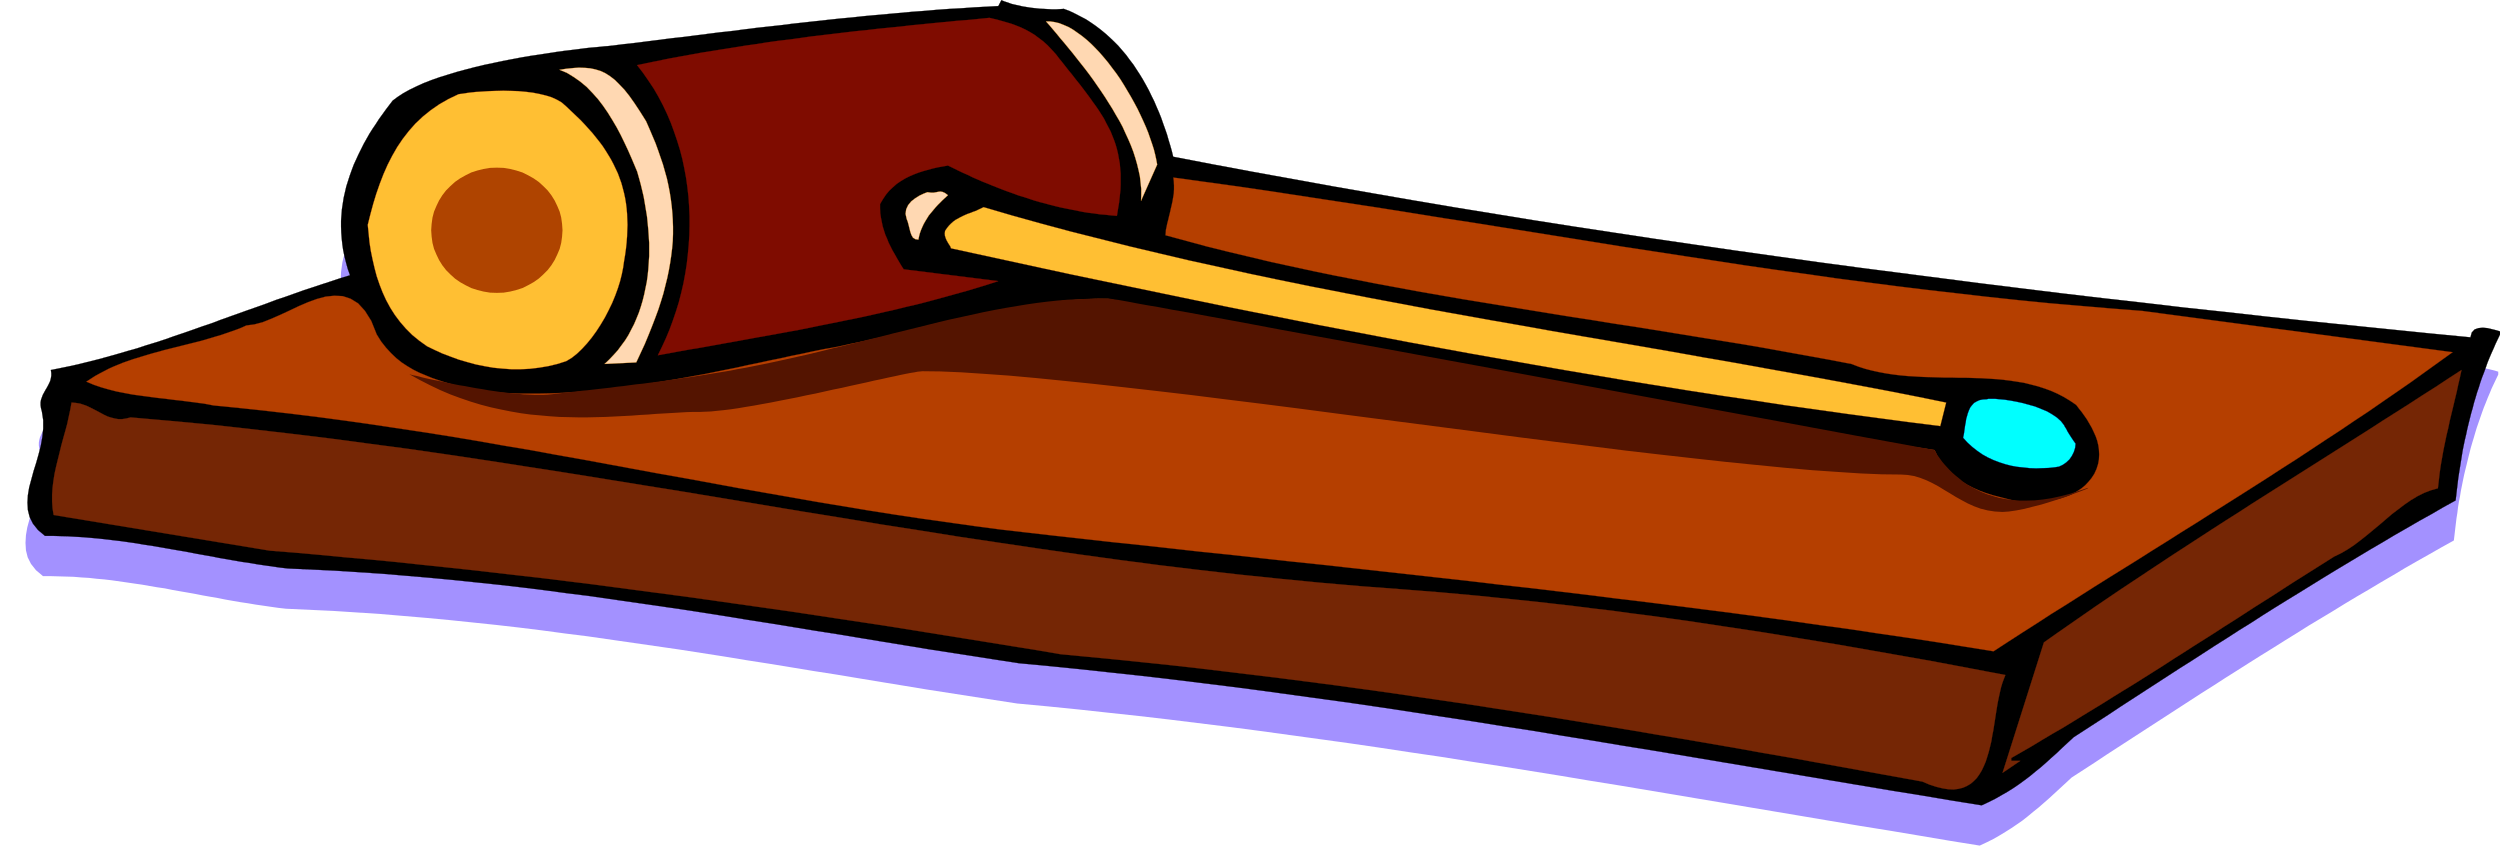 <svg xmlns="http://www.w3.org/2000/svg" width="11.422in" height="3.863in" fill-rule="evenodd" stroke-linecap="round" preserveAspectRatio="none" viewBox="0 0 11422 3863"><style>.pen1{stroke:none}.brush5{fill:#ffd8b2}.pen3{stroke:#f90;stroke-width:1;stroke-linejoin:round}.brush7{fill:#ffbf33}.pen6{stroke:#752605;stroke-width:1;stroke-linejoin:round}.brush11{fill:#752605}</style><path d="m4850 224 27 10 25 12 25 13 25 13 23 15 23 15 22 17 21 17 20 18 20 19 19 20 18 20 18 21 17 22 16 22 16 23 14 23 15 24 13 24 13 24 13 25 11 25 12 25 10 25 10 26 10 25 9 26 8 25 8 26 7 25 7 26 6 25 182 35 182 34 182 33 183 33 183 32 183 32 183 31 184 30 184 30 185 29 185 28 184 28 186 27 185 27 185 26 186 26 186 25 186 24 186 24 186 24 187 23 186 23 187 22 187 21 186 22 187 20 187 21 187 20 187 19 186 19 187 19 187 18 6-22 13-14 17-6 20-2 22 2 22 5 20 5 16 5v13l-10 21-10 21-10 21-9 22-9 21-9 23-9 22-8 22-8 23-8 23-8 23-7 23-7 24-7 23-7 24-6 24-6 24-6 25-6 24-6 25-5 24-5 25-5 25-4 25-5 25-4 25-3 25-4 25-3 25-3 25-3 26-3 25-56 31-56 32-55 31-56 32-55 33-55 32-55 33-55 32-55 33-55 34-55 33-55 33-54 34-55 34-54 34-55 34-54 34-55 35-54 34-54 35-54 34-54 35-54 35-54 35-54 35-54 35-54 35-54 35-54 35-54 36-54 35-54 35-27 25-26 24-25 23-25 23-24 21-24 21-25 20-24 20-24 19-26 18-25 17-27 17-28 17-28 16-30 15-32 15-137-22-136-23-137-23-137-22-137-23-136-23-137-23-137-23-137-23-137-23-137-23-137-23-137-22-137-23-137-22-137-22-137-21-138-22-137-20-138-21-137-20-138-19-138-19-138-19-138-18-138-17-138-17-138-16-139-15-138-15-139-14-139-13-104-16-103-16-103-16-103-16-103-17-104-17-103-17-102-17-103-16-103-17-104-17-103-16-103-17-103-16-103-16-104-15-104-15-104-15-104-15-104-13-104-14-105-13-105-12-105-11-106-11-106-10-106-9-107-9-107-7-107-7-108-5-108-5-35-4-35-5-34-5-35-5-35-6-34-5-35-6-34-6-35-7-35-6-34-6-35-7-34-6-35-6-34-6-34-7-35-5-35-6-34-6-35-5-34-5-35-5-35-5-34-4-35-3-35-4-35-2-35-3-35-1-35-1-35-1h-35l-32-27-23-29-15-30-8-32-2-34 2-35 6-35 10-37 10-37 12-39 11-38 10-39 8-40 4-39v-39l-6-39-4-15-2-13v-13l2-12 3-12 5-11 5-11 6-10 6-11 6-10 5-11 5-11 3-11 2-12v-13l-2-13 45-9 44-9 44-10 44-11 44-11 43-12 43-12 44-13 43-12 42-14 43-13 43-14 42-15 42-14 43-15 42-15 42-14 42-16 42-15 42-15 42-15 43-15 42-15 42-16 42-14 42-15 42-15 43-14 42-14 43-14 42-14 43-13-10-28-7-27-7-26-4-25-3-24-2-24v-23l1-22 3-22 3-22 5-21 6-21 6-21 8-21 8-21 9-22 10-21 10-22 11-22 11-23 11-23 12-24 12-25 11-25 12-27 12-27 12-29 12-29 11-31 11-33 11-34 10-35 22-17 23-16 23-16 24-14 25-14 26-13 26-12 27-11 27-10 28-10 28-9 29-8 29-8 29-7 30-6 30-6 30-5 30-5 31-4 31-3 31-3 31-2 31-2 30-2 31-1 31-1h62l30 1 30 1 30 1 30 1 40-54 54 41 55-7 55-7 54-7 55-7 55-8 54-8 55-8 54-8 55-8 54-8 55-8 54-8 55-8 54-8 55-8 55-8 54-7 55-8 55-7 54-7 55-7 55-7 55-7 56-6 55-6 55-6 56-5 56-5 55-4 56-4 57-4 56-3 13-27 15 6 15 6 17 5 17 5 17 4 19 4 18 3 19 3 19 2 19 2 19 1 19 1 19 1h18l17-1 17-1z" class="pen1" style="fill:#a391ff"/><path d="m4859 40 27 10 25 12 25 13 25 13 23 15 23 16 21 16 22 18 20 18 20 19 19 19 18 21 18 21 16 22 17 22 15 23 15 23 14 23 14 25 13 24 12 25 12 24 11 26 11 25 10 25 9 26 9 25 9 26 7 25 8 26 7 25 6 25 182 35 182 34 182 33 182 33 183 32 184 32 183 31 184 30 184 30 185 29 184 28 185 28 185 27 186 27 185 26 186 26 186 25 186 24 186 24 186 24 186 23 187 23 187 22 186 21 187 22 187 20 187 21 186 20 187 19 187 19 187 19 187 18 6-22 13-14 17-6 20-2 22 2 21 5 20 5 16 5v14l-10 21-10 21-9 21-10 22-9 21-9 22-8 23-8 22-9 23-8 23-7 23-8 23-7 24-7 23-6 24-7 24-6 24-6 24-6 25-5 24-6 25-5 24-5 25-4 25-4 25-4 25-4 25-4 26-3 25-3 25-3 26-3 25-56 31-55 32-56 31-55 32-56 32-55 33-55 32-55 33-55 33-55 33-54 33-55 34-55 34-54 33-55 34-54 34-54 35-55 34-54 35-54 34-54 35-54 35-54 34-54 35-54 35-54 35-54 35-54 35-54 36-54 35-54 35-54 35-27 25-26 24-25 24-25 22-24 22-24 21-25 20-24 20-24 18-26 19-25 17-27 17-28 16-28 16-30 15-32 15-137-22-136-23-137-22-137-23-137-23-136-23-137-23-137-23-137-23-137-23-137-23-137-22-137-23-137-22-137-23-137-21-137-22-138-21-137-21-138-21-137-20-138-19-138-19-138-19-138-18-138-17-138-17-138-16-139-15-138-15-139-14-139-13-104-16-103-16-103-16-103-16-103-17-104-17-103-17-102-17-103-16-103-17-104-17-103-16-103-17-103-16-103-16-104-15-104-15-104-15-104-15-104-13-104-14-105-13-105-12-105-11-106-11-106-10-106-9-107-9-107-7-107-7-108-5-108-5-35-4-35-5-35-5-34-5-35-6-35-5-34-6-35-6-35-6-34-7-35-6-34-6-35-7-34-6-35-6-34-6-35-6-34-6-35-5-34-6-35-5-35-5-34-4-35-4-35-4-34-3-35-3-35-2-35-2-35-1-35-1h-35l-32-27-23-29-15-30-8-32-2-34 2-34 6-36 10-37 10-37 12-38 11-39 10-39 7-39 4-39v-39l-6-39-4-15-2-14v-13l2-12 4-11 4-11 6-11 6-11 6-10 6-11 5-10 5-11 3-12 2-12v-12l-2-14 45-9 44-9 44-10 44-11 44-11 43-12 43-12 44-13 43-12 42-14 43-13 43-14 42-15 42-14 43-15 42-15 42-14 42-16 42-15 42-15 42-15 43-15 42-15 42-16 42-14 42-15 42-15 43-14 42-14 43-14 42-14 43-13-10-28-8-29-7-28-6-28-4-27-3-28-2-27-1-27v-27l2-27 2-26 4-26 4-26 6-26 6-26 8-25 8-25 9-25 9-24 11-24 11-24 12-24 12-24 13-23 13-23 14-22 15-22 14-22 16-22 15-21 16-21 16-21 23-17 26-17 29-16 31-15 33-15 36-14 37-13 39-12 39-12 41-11 42-11 42-10 43-9 42-9 42-8 42-8 41-7 41-6 39-6 38-6 36-5 34-4 32-4 30-4 27-3 24-2 21-2 18-2 15-1 10-1 7-1h2l55-7 55-6 54-7 55-7 55-7 55-6 54-7 55-7 55-7 55-6 54-7 55-7 55-6 55-6 55-7 55-6 54-6 55-6 56-6 55-5 55-6 55-5 56-5 55-5 55-5 56-4 56-5 56-4 56-3 56-4 56-3 56-3 14-27 14 6 16 5 16 6 17 4 18 4 18 4 19 3 19 3 19 2 19 2 19 1 19 1 18 1h19l17-1 17-1z" class="pen1" style="fill:#000"/><path fill="none" d="M4859 40h0l27 10 25 12 25 13 25 13 23 15 23 16 21 16 22 18 20 18 20 19 19 19 18 21 18 21 16 22 17 22 15 23 15 23 14 23 14 25 13 24 12 25 12 24 11 26 11 25 10 25 9 26 9 25 9 26 7 25 8 26 7 25 6 25h0l182 35 182 34 182 33 182 33 183 32 184 32 183 31 184 30 184 30 185 29 184 28 185 28 185 27 186 27 185 26 186 26 186 25 186 24 186 24 186 24 186 23 187 23 187 22 186 21 187 22 187 20 187 21 186 20 187 19 187 19 187 19 187 18h0l6-22 13-14 17-6 20-2 22 2 21 5 20 5 16 5v14h0l-10 21-10 21-9 21-10 22-9 21-9 22-8 23-8 22-9 23-8 23-7 23-8 23-7 24-7 23-6 24-7 24-6 24-6 24-6 25-5 24-6 25-5 24-5 25-4 25-4 25-4 25-4 25-4 26-3 25-3 25-3 26-3 25h0l-56 31-55 32-56 31-55 32-56 32-55 33-55 32-55 33-55 33-55 33-54 33-55 34-55 34-54 33-55 34-54 34-54 35-55 34-54 35-54 34-54 35-54 35-54 34-54 35-54 35-54 35-54 35-54 35-54 36-54 35-54 35-54 35h0l-27 25-26 24-25 24-25 22-24 22-24 21-25 20-24 20-24 18-26 19-25 17-27 17-28 16-28 16-30 15-32 15h0l-137-22-136-23-137-22-137-23-137-23-136-23-137-23-137-23-137-23-137-23-137-23-137-22-137-23-137-22-137-23-137-21-137-22-138-21-137-21-138-21-137-20-138-19-138-19-138-19-138-18-138-17-138-17-138-16-139-15-138-15-139-14-139-13h0l-104-16-103-16-103-16-103-16-103-17-104-17-103-17-102-17-103-16-103-17-104-17-103-16-103-17-103-16-103-16-104-15-104-15-104-15-104-15-104-13-104-14-105-13-105-12-105-11-106-11-106-10-106-9-107-9-107-7-107-7-108-5-108-5h0l-35-4-35-5-35-5-34-5-35-6-35-5-34-6-35-6-35-6-34-7-35-6-34-6-35-7-34-6-35-6-34-6-35-6-34-6-35-5-34-6-35-5-35-5-34-4-35-4-35-4-34-3-35-3-35-2-35-2-35-1-35-1h-35 0l-32-27-23-29-15-30-8-32-2-34 2-34 6-36 10-37 10-37 12-38 11-39 10-39 7-39 4-39v-39l-6-39h0l-4-15-2-14v-13l2-12 4-11 4-11 6-11 6-11 6-10 6-11 5-10 5-11 3-12 2-12v-12l-2-14h0l45-9 44-9 44-10 44-11 44-11 43-12 43-12 44-13 43-12 42-14 43-13 43-14 42-15 42-14 43-15 42-15 42-14 42-16 42-15 42-15 42-15 43-15 42-15 42-16 42-14 42-15 42-15 43-14 42-14 43-14 42-14 43-13h0l-10-28-8-29-7-28-6-28-4-27-3-28-2-27-1-27v-27l2-27 2-26 4-26 4-26 6-26 6-26 8-25 8-25 9-25 9-24 11-24 11-24 12-24 12-24 13-23 13-23 14-22 15-22 14-22 16-22 15-21 16-21 16-21h0l23-17 26-17 29-16 31-15 33-15 36-14 37-13 39-12 39-12 41-11 42-11 42-10 43-9 42-9 42-8 42-8 41-7 41-6 39-6 38-6 36-5 34-4 32-4 30-4 27-3 24-2 21-2 18-2 15-1 10-1 7-1h2l55-7 55-6 54-7 55-7 55-7 55-6 54-7 55-7 55-7 55-6 54-7 55-7 55-6 55-6 55-7 55-6 54-6 55-6 56-6 55-5 55-6 55-5 56-5 55-5 55-5 56-4 56-5 56-4 56-3 56-4 56-3 56-3 14-27h0l14 6 16 5 16 6 17 4 18 4 18 4 19 3 19 3 19 2 19 2 19 1 19 1 18 1h19l17-1 17-1" style="stroke:#000;stroke-width:1;stroke-linejoin:round"/><path d="m4844 273 19 24 18 23 18 22 17 22 17 21 16 21 15 20 15 20 14 20 14 19 13 19 12 19 12 19 10 20 10 19 10 19 8 20 8 20 7 20 6 21 5 21 4 22 4 22 2 23 2 24v50l-1 26-3 28-3 28-5 30-5 31-26-2-26-3-26-2-26-4-26-3-25-4-25-5-25-5-25-5-25-5-25-6-24-6-25-7-24-6-24-7-24-8-24-8-24-7-24-9-23-8-24-9-23-9-23-9-24-10-23-9-23-10-23-10-22-11-23-10-23-11-22-11-23-11-22 4-23 4-22 5-22 6-22 6-22 7-21 8-21 9-20 10-20 12-19 13-17 15-17 16-15 18-14 21-13 22v21l1 21 3 20 4 20 4 20 6 19 6 19 8 18 7 18 9 18 9 18 10 17 10 18 10 17 10 17 11 17 432 54-46 15-46 14-46 14-47 13-47 13-47 13-48 13-47 12-48 11-48 12-49 11-48 11-49 11-49 10-49 10-49 10-50 10-49 10-49 10-50 9-49 9-50 9-50 9-49 9-50 9-50 9-49 9-50 9-49 8-50 9-49 9-49 9 19-39 18-39 17-41 15-41 14-41 13-42 11-43 10-43 8-43 7-44 5-44 4-43 3-45 1-44v-44l-2-44-3-44-5-44-6-43-8-43-9-43-11-42-13-42-14-41-15-41-17-40-19-40-20-38-22-38-24-36-25-36-27-35 49-10 49-10 49-10 49-9 50-9 49-9 50-8 50-8 50-8 50-8 50-7 50-8 50-7 51-6 50-7 50-7 51-6 51-6 50-6 51-6 51-5 50-6 51-5 51-5 51-6 51-5 51-5 51-5 51-5 51-4 51-5 51-5 21 5 20 5 21 6 21 6 20 6 21 8 20 8 21 10 20 11 20 12 20 15 20 15 20 18 19 20 20 22 19 25z" class="pen1" style="fill:#7f0c00"/><path fill="none" d="M4844 273h0l19 24 18 23 18 22 17 22 17 21 16 21 15 20 15 20 14 20 14 19 13 19 12 19 12 19 10 20 10 19 10 19 8 20 8 20 7 20 6 21 5 21 4 22 4 22 2 23 2 24v50l-1 26-3 28-3 28-5 30-5 31h0l-26-2-26-3-26-2-26-4-26-3-25-4-25-5-25-5-25-5-25-5-25-6-24-6-25-7-24-6-24-7-24-8-24-8-24-7-24-9-23-8-24-9-23-9-23-9-24-10-23-9-23-10-23-10-22-11-23-10-23-11-22-11-23-11h0l-22 4-23 4-22 5-22 6-22 6-22 7-21 8-21 9-20 10-20 12-19 13-17 15-17 16-15 18-14 21-13 22h0v21l1 21 3 20 4 20 4 20 6 19 6 19 8 18 7 18 9 18 9 18 10 17 10 18 10 17 10 17 11 17 432 54h0l-46 15-46 14-46 14-47 13-47 13-47 13-48 13-47 12-48 11-48 12-49 11-48 11-49 11-49 10-49 10-49 10-50 10-49 10-49 10-50 9-49 9-50 9-50 9-49 9-50 9-50 9-49 9-50 9-49 8-50 9-49 9-49 9h0l19-39 18-39 17-41 15-41 14-41 13-42 11-43 10-43 8-43 7-44 5-44 4-43 3-45 1-44v-44l-2-44-3-44-5-44-6-43-8-43-9-43-11-42-13-42-14-41-15-41-17-40-19-40-20-38-22-38-24-36-25-36-27-35h0l49-10 49-10 49-10 49-9 50-9 49-9 50-8 50-8 50-8 50-8 50-7 50-8 50-7 51-6 50-7 50-7 51-6 51-6 50-6 51-6 51-5 50-6 51-5 51-5 51-6 51-5 51-5 51-5 51-5 51-4 51-5 51-5h0l21 5 20 5 21 6 21 6 20 6 21 8 20 8 21 10 20 11 20 12 20 15 20 15 20 18 19 20 20 22 19 25" style="stroke:#7f0c00;stroke-width:1;stroke-linejoin:round"/><path d="m5287 752-74 166 1-27v-28l-3-28-3-28-6-28-7-29-8-28-9-28-11-29-12-28-13-28-13-29-15-28-16-27-16-28-17-27-17-27-18-27-18-26-18-26-19-26-19-25-19-24-19-24-18-23-19-23-18-22-18-21-17-21-17-20-16-19-16-18h20l20 3 21 5 20 8 21 9 21 12 20 14 21 15 21 17 20 18 20 20 20 21 19 22 20 24 18 24 19 25 18 26 17 27 16 27 16 27 15 27 15 28 13 27 13 28 12 27 11 27 9 26 9 26 8 25 6 24 5 23 4 22z" class="pen1 brush5"/><path fill="none" d="m5287 752-74 166h0l1-27v-28l-3-28-3-28-6-28-7-29-8-28-9-28-11-29-12-28-13-28-13-29-15-28-16-27-16-28-17-27-17-27-18-27-18-26-18-26-19-26-19-25-19-24-19-24-18-23-19-23-18-22-18-21-17-21-17-20-16-19-16-18h20l20 3 21 5 20 8 21 9 21 12 20 14 21 15 21 17 20 18 20 20 20 21 19 22 20 24 18 24 19 25 18 26 17 27 16 27 16 27 15 27 15 28 13 27 13 28 12 27 11 27 9 26 9 26 8 25 6 24 5 23 4 22" class="pen3"/><path d="m2952 554 15 34 14 33 14 33 12 33 11 32 11 32 9 32 9 32 7 32 6 31 5 32 4 31 3 32 2 31 1 32v33l-1 32-3 33-4 33-5 34-6 34-7 34-9 36-9 36-11 36-12 37-14 38-15 39-16 40-17 41-19 41-20 43-145 7 21-20 20-21 19-21 17-23 17-23 15-24 13-25 13-25 11-26 11-27 9-27 8-27 7-28 6-29 6-29 4-29 3-29 2-30 2-30v-60l-2-30-2-30-3-31-3-30-5-30-5-30-5-29-7-30-7-29-8-29-8-28-13-31-14-33-15-34-16-34-17-35-18-34-20-34-21-34-22-32-23-30-26-29-26-27-29-24-30-21-31-19-34-14 32-5 30-3 27-2 26 1 25 2 24 5 23 7 22 10 22 14 22 17 21 21 23 24 23 29 24 34 25 38 27 43z" class="pen1 brush5"/><path fill="none" d="M2952 554h0l15 34 14 33 14 33 12 33 11 32 11 32 9 32 9 32 7 32 6 31 5 32 4 31 3 32 2 31 1 32v33l-1 32-3 33-4 33-5 34-6 34-7 34-9 36-9 36-11 36-12 37-14 38-15 39-16 40-17 41-19 41-20 43-145 7h0l21-20 20-21 19-21 17-23 17-23 15-24 13-25 13-25 11-26 11-27 9-27 8-27 7-28 6-29 6-29 4-29 3-29 2-30 2-30v-60l-2-30-2-30-3-31-3-30-5-30-5-30-5-29-7-30-7-29-8-29-8-28h0l-13-31-14-33-15-34-16-34-17-35-18-34-20-34-21-34-22-32-23-30-26-29-26-27-29-24-30-21-31-19-34-14h0l32-5 30-3 27-2 26 1 25 2 24 5 23 7 22 10 22 14 22 17 21 21 23 24 23 29 24 34 25 38 27 43" class="pen3"/><path d="m2565 467 23 20 22 21 21 20 21 20 19 20 18 20 18 20 16 20 16 20 15 20 13 20 13 21 12 20 11 21 10 21 10 21 8 22 8 22 6 22 6 23 5 23 4 24 3 24 2 24 1 25 1 26-1 26-1 27-2 28-3 28-4 29-5 30-4 28-6 30-8 32-10 32-12 33-14 34-16 33-17 33-19 32-20 31-21 29-22 27-23 25-23 22-24 19-25 15-41 13-42 10-42 7-42 5-42 2h-41l-42-3-41-4-40-7-40-8-40-11-38-11-38-14-37-14-35-16-35-17-35-25-33-27-29-29-26-30-24-32-21-33-19-35-16-35-14-36-13-38-10-38-9-39-8-39-6-39-4-40-4-40 12-48 13-48 14-46 16-46 17-44 19-43 21-41 23-40 25-37 28-36 30-34 34-32 36-29 39-27 42-24 46-22 22-3 26-4 28-3 30-2 32-2 33-1 34-1 34 1 34 1 33 3 33 4 31 6 29 7 26 8 24 11 21 12z" class="pen1 brush7"/><path fill="none" d="M2565 467h0l23 20 22 21 21 20 21 20 19 20 18 20 18 20 16 20 16 20 15 20 13 20 13 21 12 20 11 21 10 21 10 21 8 22 8 22 6 22 6 23 5 23 4 24 3 24 2 24 1 25 1 26-1 26-1 27-2 28-3 28-4 29-5 30h0l-4 28-6 30-8 32-10 32-12 33-14 34-16 33-17 33-19 32-20 31-21 29-22 27-23 25-23 22-24 19-25 15h0l-41 13-42 10-42 7-42 5-42 2h-41l-42-3-41-4-40-7-40-8-40-11-38-11-38-14-37-14-35-16-35-17h0l-35-25-33-27-29-29-26-30-24-32-21-33-19-35-16-35-14-36-13-38-10-38-9-39-8-39-6-39-4-40-4-40h0l12-48 13-48 14-46 16-46 17-44 19-43 21-41 23-40 25-37 28-36 30-34 34-32 36-29 39-27 42-24 46-22h0l22-3 26-4 28-3 30-2 32-2 33-1 34-1 34 1 34 1 33 3 33 4 31 6 29 7 26 8 24 11 21 12" style="stroke:#d84c00;stroke-width:1;stroke-linejoin:round"/><path d="m9785 1420 1421 189-64 46-64 46-64 46-65 45-64 44-65 45-65 43-65 44-66 43-65 43-65 43-66 42-66 43-66 42-66 42-65 41-67 42-66 42-66 41-66 42-66 41-66 42-66 41-66 41-67 42-66 42-66 42-66 41-66 43-66 42-65 42-66 43-131-21-130-21-132-20-131-19-132-20-133-18-133-19-132-18-134-18-133-17-134-17-134-17-134-16-135-17-134-16-135-16-135-15-135-16-135-15-135-15-135-15-136-15-135-15-135-14-136-15-135-15-136-14-135-15-135-15-135-14-135-15-135-15-122-14-122-14-121-16-121-17-121-17-120-18-121-19-120-20-120-20-119-21-120-21-119-21-119-22-120-22-119-21-119-22-119-22-119-22-119-21-119-22-120-20-119-21-119-20-120-19-120-18-120-18-120-17-120-16-121-15-121-14-121-13-122-12-36-7-37-5-37-5-38-5-37-4-38-5-37-4-37-5-38-5-36-5-37-7-36-7-35-9-35-10-35-12-33-14 20-13 20-13 20-11 21-11 21-11 22-10 22-9 22-9 23-8 23-8 23-7 23-7 23-7 24-7 23-6 24-7 24-6 24-6 24-6 24-6 24-6 24-6 24-6 24-7 24-7 23-7 24-7 23-8 23-8 23-8 23-9 22-10 37-5 38-10 40-16 41-18 41-19 42-20 42-18 41-15 41-11 40-4 38 2 36 12 34 21 31 34 29 46 25 62 20 32 22 28 23 25 24 23 25 20 26 17 27 16 28 14 29 12 29 12 29 10 30 10 30 9 30 10 31 9 30 10 53 5 53 3 52 3 52 2h104l51-1 51-2 51-3 50-4 51-4 50-5 50-6 50-6 50-7 49-8 50-8 49-8 50-9 49-9 50-9 49-10 49-10 50-10 49-11 49-10 50-11 50-10 49-11 50-10 50-11 50-10 41-7 40-8 41-9 40-8 41-9 40-9 41-9 40-10 41-9 40-10 41-10 40-9 41-10 40-9 41-10 41-9 40-9 41-9 40-8 41-8 41-7 40-7 41-7 40-6 41-6 40-4 41-5 41-3 40-3 41-2 40-1h41l116 25 117 25 117 25 117 25 116 24 117 24 117 24 118 24 117 23 117 23 118 23 117 23 118 22 117 22 118 22 118 22 118 21 118 22 119 21 118 20 118 21 119 20 119 20 118 20 119 20 119 19 119 19 119 19 120 19 119 18 119 18 120 18 14 30 17 28 19 24 21 22 24 20 25 18 27 16 28 14 29 13 30 11 31 10 31 8 31 8 31 8 31 7 30 6 22-1 23-2 22-3 22-2 23-4 21-5 22-5 21-7 20-7 20-9 18-11 18-12 17-14 15-16 14-17 13-20 10-22 7-22 4-22 1-22-1-21-3-21-5-21-7-20-9-20-9-19-11-19-11-19-12-17-12-17-13-16-12-16-28-19-28-17-29-15-29-13-30-11-31-10-31-8-32-8-31-5-33-5-32-4-33-3-33-2-34-2-33-1-34-1h-33l-34-1h-34l-34-1-33-1-34-1-34-2-33-2-33-3-33-4-33-5-32-6-32-7-31-8-31-10-31-12-99-19-99-18-100-18-99-18-99-17-99-16-99-16-98-16-99-16-99-16-99-15-98-16-98-15-99-16-98-16-98-16-98-16-98-16-98-17-98-17-97-18-98-18-97-19-98-19-97-20-97-21-97-21-96-23-97-23-97-24-96-26-96-26 1-12 1-13 3-14 3-15 4-15 4-17 4-16 4-18 4-17 4-18 3-18 3-19 1-18v-18l-1-18-2-18 138 19 138 19 138 20 138 21 137 21 138 21 137 21 137 22 137 22 137 21 137 22 138 22 137 22 137 22 137 22 138 21 137 21 138 21 137 21 138 20 138 19 139 20 138 18 139 18 139 17 140 16 139 16 140 15 141 14 140 12 141 12 142 11z" class="pen1" style="fill:#b53f00"/><path fill="none" d="m9785 1420 1421 189h0l-64 46-64 46-64 46-65 45-64 44-65 45-65 43-65 44-66 43-65 43-65 43-66 42-66 43-66 42-66 42-65 41-67 42-66 42-66 41-66 42-66 41-66 42-66 41-66 41-67 42-66 42-66 42-66 41-66 43-66 42-65 42-66 43h0l-131-21-130-21-132-20-131-19-132-20-133-18-133-19-132-18-134-18-133-17-134-17-134-17-134-16-135-17-134-16-135-16-135-15-135-16-135-15-135-15-135-15-136-15-135-15-135-14-136-15-135-15-136-14-135-15-135-15-135-14-135-15-135-15h0l-122-14-122-14-121-16-121-17-121-17-120-18-121-19-120-20-120-20-119-21-120-21-119-21-119-22-120-22-119-21-119-22-119-22-119-22-119-21-119-22-120-20-119-21-119-20-120-19-120-18-120-18-120-17-120-16-121-15-121-14-121-13-122-12h0l-36-7-37-5-37-5-38-5-37-4-38-5-37-4-37-5-38-5-36-5-37-7-36-7-35-9-35-10-35-12-33-14h0l20-13 20-13 20-11 21-11 21-11 22-10 22-9 22-9 23-8 23-8 23-7 23-7 23-7 24-7 23-6 24-7 24-6 24-6 24-6 24-6 24-6 24-6 24-6 24-7 24-7 23-7 24-7 23-8 23-8 23-8 23-9 22-10h0l37-5 38-10 40-16 41-18 41-19 42-20 42-18 41-15 41-11 40-4 38 2 36 12 34 21 31 34 29 46 25 62h0l20 32 22 28 23 25 24 23 25 20 26 17 27 16 28 14 29 12 29 12 29 10 30 10 30 9 30 10 31 9 30 10h0l53 5 53 3 52 3 52 2h104l51-1 51-2 51-3 50-4 51-4 50-5 50-6 50-6 50-7 49-8 50-8 49-8 50-9 49-9 50-9 49-10 49-10 50-10 49-11 49-10 50-11 50-10 49-11 50-10 50-11 50-10h0l41-7 40-8 41-9 40-8 41-9 40-9 41-9 40-10 41-9 40-10 41-10 40-9 41-10 40-9 41-10 41-9 40-9 41-9 40-8 41-8 41-7 40-7 41-7 40-6 41-6 40-4 41-5 41-3 40-3 41-2 40-1h41l116 25 117 25 117 25 117 25 116 24 117 24 117 24 118 24 117 23 117 23 118 23 117 23 118 22 117 22 118 22 118 22 118 21 118 22 119 21 118 20 118 21 119 20 119 20 118 20 119 20 119 19 119 19 119 19 120 19 119 18 119 18 120 18h0l14 30 17 28 19 24 21 22 24 20 25 18 27 16 28 14 29 13 30 11 31 10 31 8 31 8 31 8 31 7 30 6h0l22-1 23-2 22-3 22-2 23-4 21-5 22-5 21-7 20-7 20-9 18-11 18-12 17-14 15-16 14-17 13-20h0l10-22 7-22 4-22 1-22-1-21-3-21-5-21-7-20-9-20-9-19-11-19-11-19-12-17-12-17-13-16-12-16h0l-28-19-28-17-29-15-29-13-30-11-31-10-31-8-32-8-31-5-33-5-32-4-33-3-33-2-34-2-33-1-34-1h-33l-34-1h-34l-34-1-33-1-34-1-34-2-33-2-33-3-33-4-33-5-32-6-32-7-31-8-31-10-31-12h0l-99-19-99-18-100-18-99-18-99-17-99-16-99-16-98-16-99-16-99-16-99-15-98-16-98-15-99-16-98-16-98-16-98-16-98-16-98-17-98-17-97-18-98-18-97-19-98-19-97-20-97-21-97-21-96-23-97-23-97-24-96-26-96-26h0l1-12 1-13 3-14 3-15 4-15 4-17 4-16 4-18 4-17 4-18 3-18 3-19 1-18v-18l-1-18-2-18h0l138 19 138 19 138 20 138 21 137 21 138 21 137 21 137 22 137 22 137 21 137 22 138 22 137 22 137 22 137 22 138 21 137 21 138 21 137 21 138 20 138 19 139 20 138 18 139 18 139 17 140 16 139 16 140 15 141 14 140 12 141 12 142 11" style="stroke:#7f2600;stroke-width:1;stroke-linejoin:round"/><path d="m4331 892-12 11-12 11-11 11-11 11-11 12-10 12-10 12-10 12-8 13-8 13-8 14-6 13-6 14-5 14-4 15-3 15-14-2-11-7-7-12-5-14-4-16-4-16-4-15-5-13-5-23 3-21 9-19 14-17 18-14 19-12 19-9 18-7 16 2h13l12-2 10-2 9-1 10 2 11 5 13 10z" class="pen1 brush5"/><path fill="none" d="M4331 892h0l-12 11-12 11-11 11-11 11-11 12-10 12-10 12-10 12-8 13-8 13-8 14-6 13-6 14-5 14-4 15-3 15h0l-14-2-11-7-7-12-5-14-4-16-4-16-4-15-5-13h0l-5-23 3-21 9-19 14-17 18-14 19-12 19-9 18-7h0l16 2h13l12-2 10-2 9-1 10 2 11 5 13 10" class="pen3"/><path d="m8892 1839-27 108-143-18-143-19-142-19-143-20-143-20-143-22-143-21-142-22-143-23-143-23-142-24-142-24-143-25-142-25-142-25-142-26-141-26-142-27-141-27-141-27-141-28-141-28-140-28-141-29-140-29-139-29-140-29-139-29-139-30-138-30-138-30-138-30-4-10-6-9-6-10-5-9-4-10-3-10-1-11 2-12 9-13 9-11 9-9 10-9 11-8 11-6 11-6 12-6 11-5 12-5 12-4 12-5 12-4 12-6 11-5 12-6 133 39 133 37 134 36 135 34 135 34 135 32 136 32 137 30 136 30 138 29 137 28 138 27 138 27 138 26 138 26 139 25 139 25 138 24 139 25 139 24 140 24 139 24 139 24 139 25 139 24 138 25 139 25 138 25 139 26 138 26 138 27 137 28z" class="pen1 brush7"/><path fill="none" d="m8892 1839-27 108h0l-143-18-143-19-142-19-143-20-143-20-143-22-143-21-142-22-143-23-143-23-142-24-142-24-143-25-142-25-142-25-142-26-141-26-142-27-141-27-141-27-141-28-141-28-140-28-141-29-140-29-139-29-140-29-139-29-139-30-138-30-138-30-138-30h0l-4-10-6-9-6-10-5-9-4-10-3-10-1-11 2-12h0l9-13 9-11 9-9 10-9 11-8 11-6 11-6 12-6 11-5 12-5 12-4 12-5 12-4 12-6 11-5 12-6h0l133 39 133 37 134 36 135 34 135 34 135 32 136 32 137 30 136 30 138 29 137 28 138 27 138 27 138 26 138 26 139 25 139 25 138 24 139 25 139 24 140 24 139 24 139 24 139 25 139 24 138 25 139 25 138 25 139 26 138 26 138 27 137 28" class="pen6"/><path d="m11138 2231-32 9-31 12-30 15-30 18-29 20-29 22-29 22-28 24-28 24-29 24-29 24-29 23-29 22-30 20-31 18-31 15-46 29-46 29-46 29-46 29-45 29-46 30-46 29-46 29-46 30-45 29-46 29-46 30-46 29-46 29-45 29-46 29-46 30-46 29-46 29-46 29-46 28-47 29-46 29-46 28-46 28-47 29-46 28-47 27-47 28-46 28-47 27-47 27v13h41l-81 55 189-596 58-41 59-41 59-41 59-41 59-40 59-40 59-39 60-40 59-39 59-39 60-39 60-39 60-39 59-38 60-38 60-39 60-38 60-38 60-38 60-38 60-38 60-38 60-38 60-38 60-38 60-39 60-38 60-38 60-39 60-38 59-39 60-39-7 33-8 34-7 33-8 33-8 34-8 33-8 33-7 34-8 33-7 34-7 34-6 34-6 34-5 35-4 35-4 35z" class="pen1 brush11"/><path fill="none" d="M11138 2231h0l-32 9-31 12-30 15-30 18-29 20-29 22-29 22-28 24-28 24-29 24-29 24-29 23-29 22-30 20-31 18-31 15h0l-46 29-46 29-46 29-46 29-45 29-46 30-46 29-46 29-46 30-45 29-46 29-46 30-46 29-46 29-45 29-46 29-46 30-46 29-46 29-46 29-46 28-47 29-46 29-46 28-46 28-47 29-46 28-47 27-47 28-46 28-47 27-47 27v13h41l-81 55 189-596h0l58-41 59-41 59-41 59-41 59-40 59-40 59-39 60-40 59-39 59-39 60-39 60-39 60-39 59-38 60-38 60-39 60-38 60-38 60-38 60-38 60-38 60-38 60-38 60-38 60-38 60-39 60-38 60-38 60-39 60-38 59-39 60-39h0l-7 33-8 34-7 33-8 33-8 34-8 33-8 33-7 34-8 33-7 34-7 34-6 34-6 34-5 35-4 35-4 35" class="pen6"/><path d="m597 1907 182 16 183 17 181 20 182 21 181 22 180 24 181 24 180 26 180 27 180 28 180 28 180 29 179 29 180 29 180 30 180 30 180 30 180 29 180 30 180 28 181 29 181 27 182 27 181 26 182 25 183 24 183 22 183 21 184 19 185 18 185 16 186 14 88 7 89 7 88 8 88 8 87 9 88 9 87 9 88 10 87 10 87 11 86 10 87 12 87 11 86 12 86 12 86 13 86 13 86 13 86 13 86 14 85 14 86 14 85 14 86 15 85 15 85 15 85 15 85 15 85 16 85 16 84 16 85 16-7 18-7 19-6 20-5 22-5 23-5 24-4 24-4 25-4 26-4 25-4 26-5 25-4 25-6 25-6 24-7 23-7 22-9 21-9 19-11 18-12 17-14 14-14 12-17 10-18 8-20 5-22 3-24-1-26-4-29-7-31-10-33-14-121-22-122-22-121-22-122-22-121-22-122-21-122-22-122-21-122-21-121-20-123-21-122-20-122-20-122-20-123-19-123-19-122-19-123-18-124-18-123-18-123-17-124-17-124-16-124-16-124-15-124-15-125-15-125-14-125-13-126-13-125-12-126-12-111-19-112-18-111-18-112-18-112-18-112-18-112-18-112-17-113-17-112-17-113-17-113-16-113-16-113-16-113-16-113-15-113-15-113-15-113-15-114-14-113-14-114-13-113-13-114-13-113-12-114-12-113-12-114-11-113-10-114-11-113-10-114-9-988-163-5-31-2-31v-31l2-31 4-32 5-32 7-32 8-33 8-32 8-33 9-33 9-32 9-33 7-33 7-32 6-33 20 2 19 3 18 6 16 6 16 8 16 8 15 8 15 8 15 8 15 7 16 5 16 4 16 3h18l19-3 20-5z" class="pen1 brush11"/><path fill="none" d="M597 1907h0l182 16 183 17 181 20 182 21 181 22 180 24 181 24 180 26 180 27 180 28 180 28 180 29 179 29 180 29 180 30 180 30 180 30 180 29 180 30 180 28 181 29 181 27 182 27 181 26 182 25 183 24 183 22 183 21 184 19 185 18 185 16 186 14h0l88 7 89 7 88 8 88 8 87 9 88 9 87 9 88 10 87 10 87 11 86 10 87 12 87 11 86 12 86 12 86 13 86 13 86 13 86 13 86 14 85 14 86 14 85 14 86 15 85 15 85 15 85 15 85 15 85 16 85 16 84 16 85 16h0l-7 18-7 19-6 20-5 22-5 23-5 24-4 24-4 25-4 26-4 25-4 26-5 25-4 25-6 25-6 24-7 23-7 22-9 21-9 19-11 18-12 17-14 14-14 12-17 10-18 8-20 5-22 3-24-1-26-4-29-7-31-10-33-14h0l-121-22-122-22-121-22-122-22-121-22-122-21-122-22-122-21-122-21-121-20-123-21-122-20-122-20-122-20-123-19-123-19-122-19-123-18-124-18-123-18-123-17-124-17-124-16-124-16-124-15-124-15-125-15-125-14-125-13-126-13-125-12-126-12h0l-111-19-112-18-111-18-112-18-112-18-112-18-112-18-112-17-113-17-112-17-113-17-113-16-113-16-113-16-113-16-113-15-113-15-113-15-113-15-114-14-113-14-114-13-113-13-114-13-113-12-114-12-113-12-114-11-113-10-114-11-113-10-114-9-988-163h0l-5-31-2-31v-31l2-31 4-32 5-32 7-32 8-33 8-32 8-33 9-33 9-32 9-33 7-33 7-32 6-33h0l20 2 19 3 18 6 16 6 16 8 16 8 15 8 15 8 15 8 15 7 16 5 16 4 16 3h18l19-3 20-5" class="pen6"/><path d="m9430 1942 1 2 3 6 6 9 6 12 8 13 9 14 10 15 10 14-2 19-6 19-9 18-11 16-15 14-16 11-17 8-19 3-28 3-29 1-28 1-29-1-28-3-29-3-28-5-27-7-28-9-26-10-26-12-25-14-23-16-23-18-22-20-20-22 3-13 2-13 2-14 2-15 3-15 2-15 4-14 4-14 5-13 6-13 8-10 9-10 12-7 13-6 15-3 18-1 8-2h30l21 2 23 2 26 4 27 5 28 6 29 8 29 8 27 11 27 11 24 14 21 14 19 17 14 18z" class="pen1" style="fill:#0ff"/><path fill="none" d="M9430 1942h0l1 2 3 6 6 9 6 12 8 13 9 14 10 15 10 14h0l-2 19-6 19-9 18-11 16-15 14-16 11-17 8-19 3h0l-28 3-29 1-28 1-29-1-28-3-29-3-28-5-27-7-28-9-26-10-26-12-25-14-23-16-23-18-22-20-20-22h0l3-13 2-13 2-14 2-15 3-15 2-15 4-14 4-14 5-13 6-13 8-10 9-10 12-7 13-6 15-3 18-1h0l8-2h30l21 2 23 2 26 4 27 5 28 6 29 8 29 8 27 11 27 11 24 14 21 14 19 17 14 18" style="stroke:#000093;stroke-width:1;stroke-linejoin:round"/><path d="M1870 1710h1l4 1 7 2 8 2 11 2 13 3 14 4 17 4 18 4 19 4 21 4 23 5 23 5 24 5 25 5 26 4 26 5 27 5 27 4 27 5 28 4 27 4 27 3 27 3 26 2 25 3 25 1 24 1h45l20-1 19-2 16-2 17-2 18-2 20-2 21-3 22-2 23-3 24-2 25-3 26-3 27-3 27-3 28-4 29-3 29-4 30-4 30-3 30-4 31-4 31-4 31-5 32-4 31-5 31-4 32-5 31-5 31-5 30-5 31-5 30-5 29-6 29-5 61-12 59-12 60-13 58-13 58-13 58-14 56-14 56-13 56-14 55-14 54-13 54-14 53-13 53-13 52-13 52-13 51-12 51-11 50-11 50-11 50-10 49-9 48-8 48-8 48-7 48-6 47-5 47-4 46-2 47-2 45-1 46 1h5l1-1h2l4 1 8 1 11 2 16 2 22 4 28 5 36 7 44 8 54 9 63 12 75 13 86 16 99 18 113 21 127 24 142 26 159 29 176 32 195 36 213 39 233 43 253 47 276 51 298 55 321 59 345 64 371 68 1 1 1 3 3 5 4 6 4 8 7 9 7 10 8 11 10 12 11 12 12 13 14 14 15 13 16 13 17 14 19 13 21 12 22 12 23 11 25 10 26 8 28 8 30 6 31 4 33 3h34l36-1 38-4 39-6 41-9 43-11 45-15 24-8 13-4h2l-6 4-15 6-21 8-28 10-31 12-36 12-38 12-39 12-40 10-39 10-36 7-34 5-29 2-35-2-33-5-32-8-30-11-29-13-28-15-27-15-26-16-27-16-26-16-26-14-27-13-28-11-29-9-30-5-31-2-87-1-97-4-107-7-116-8-124-11-132-13-139-14-145-16-151-17-156-18-159-20-163-20-166-21-168-22-169-22-170-22-170-22-169-22-167-22-165-21-162-20-159-20-154-18-149-17-143-16-137-14-130-13-122-11-113-8-105-7-94-4-83-1-9 1-12 1-15 3-19 3-21 4-24 5-27 6-29 6-31 7-34 7-34 8-37 8-37 8-39 9-40 8-40 9-40 9-41 8-41 9-41 8-41 8-40 8-39 7-38 7-37 6-35 6-34 5-33 4-30 3-28 3-25 1-23 1h-31l-33 1-33 2-34 2-35 2-36 2-37 3-37 2-39 3-39 2-39 2-41 2-41 1-41 1h-43l-42-1-43-1-44-3-44-4-45-4-44-6-46-8-45-9-46-10-46-12-46-14-47-16-46-17-47-20-46-22-47-24-47-26z" class="pen1" style="fill:#541400"/><path d="m1970 1052 2-29 4-29 7-27 11-26 12-25 15-24 17-22 20-20 21-19 23-16 25-14 26-13 28-9 28-7 30-5 31-1 31 1 30 5 28 7 28 9 26 13 25 14 23 16 21 19 20 20 17 22 15 24 12 25 11 26 7 27 4 29 2 29-2 29-4 29-7 27-11 26-12 25-15 24-17 22-20 20-21 19-23 16-25 14-26 13-28 9-28 7-30 5-31 1-31-1-30-5-28-7-28-9-26-13-25-14-23-16-21-19-20-20-17-22-15-24-12-25-11-26-7-27-4-29-2-29z" class="pen1" style="fill:#af4400"/></svg>
